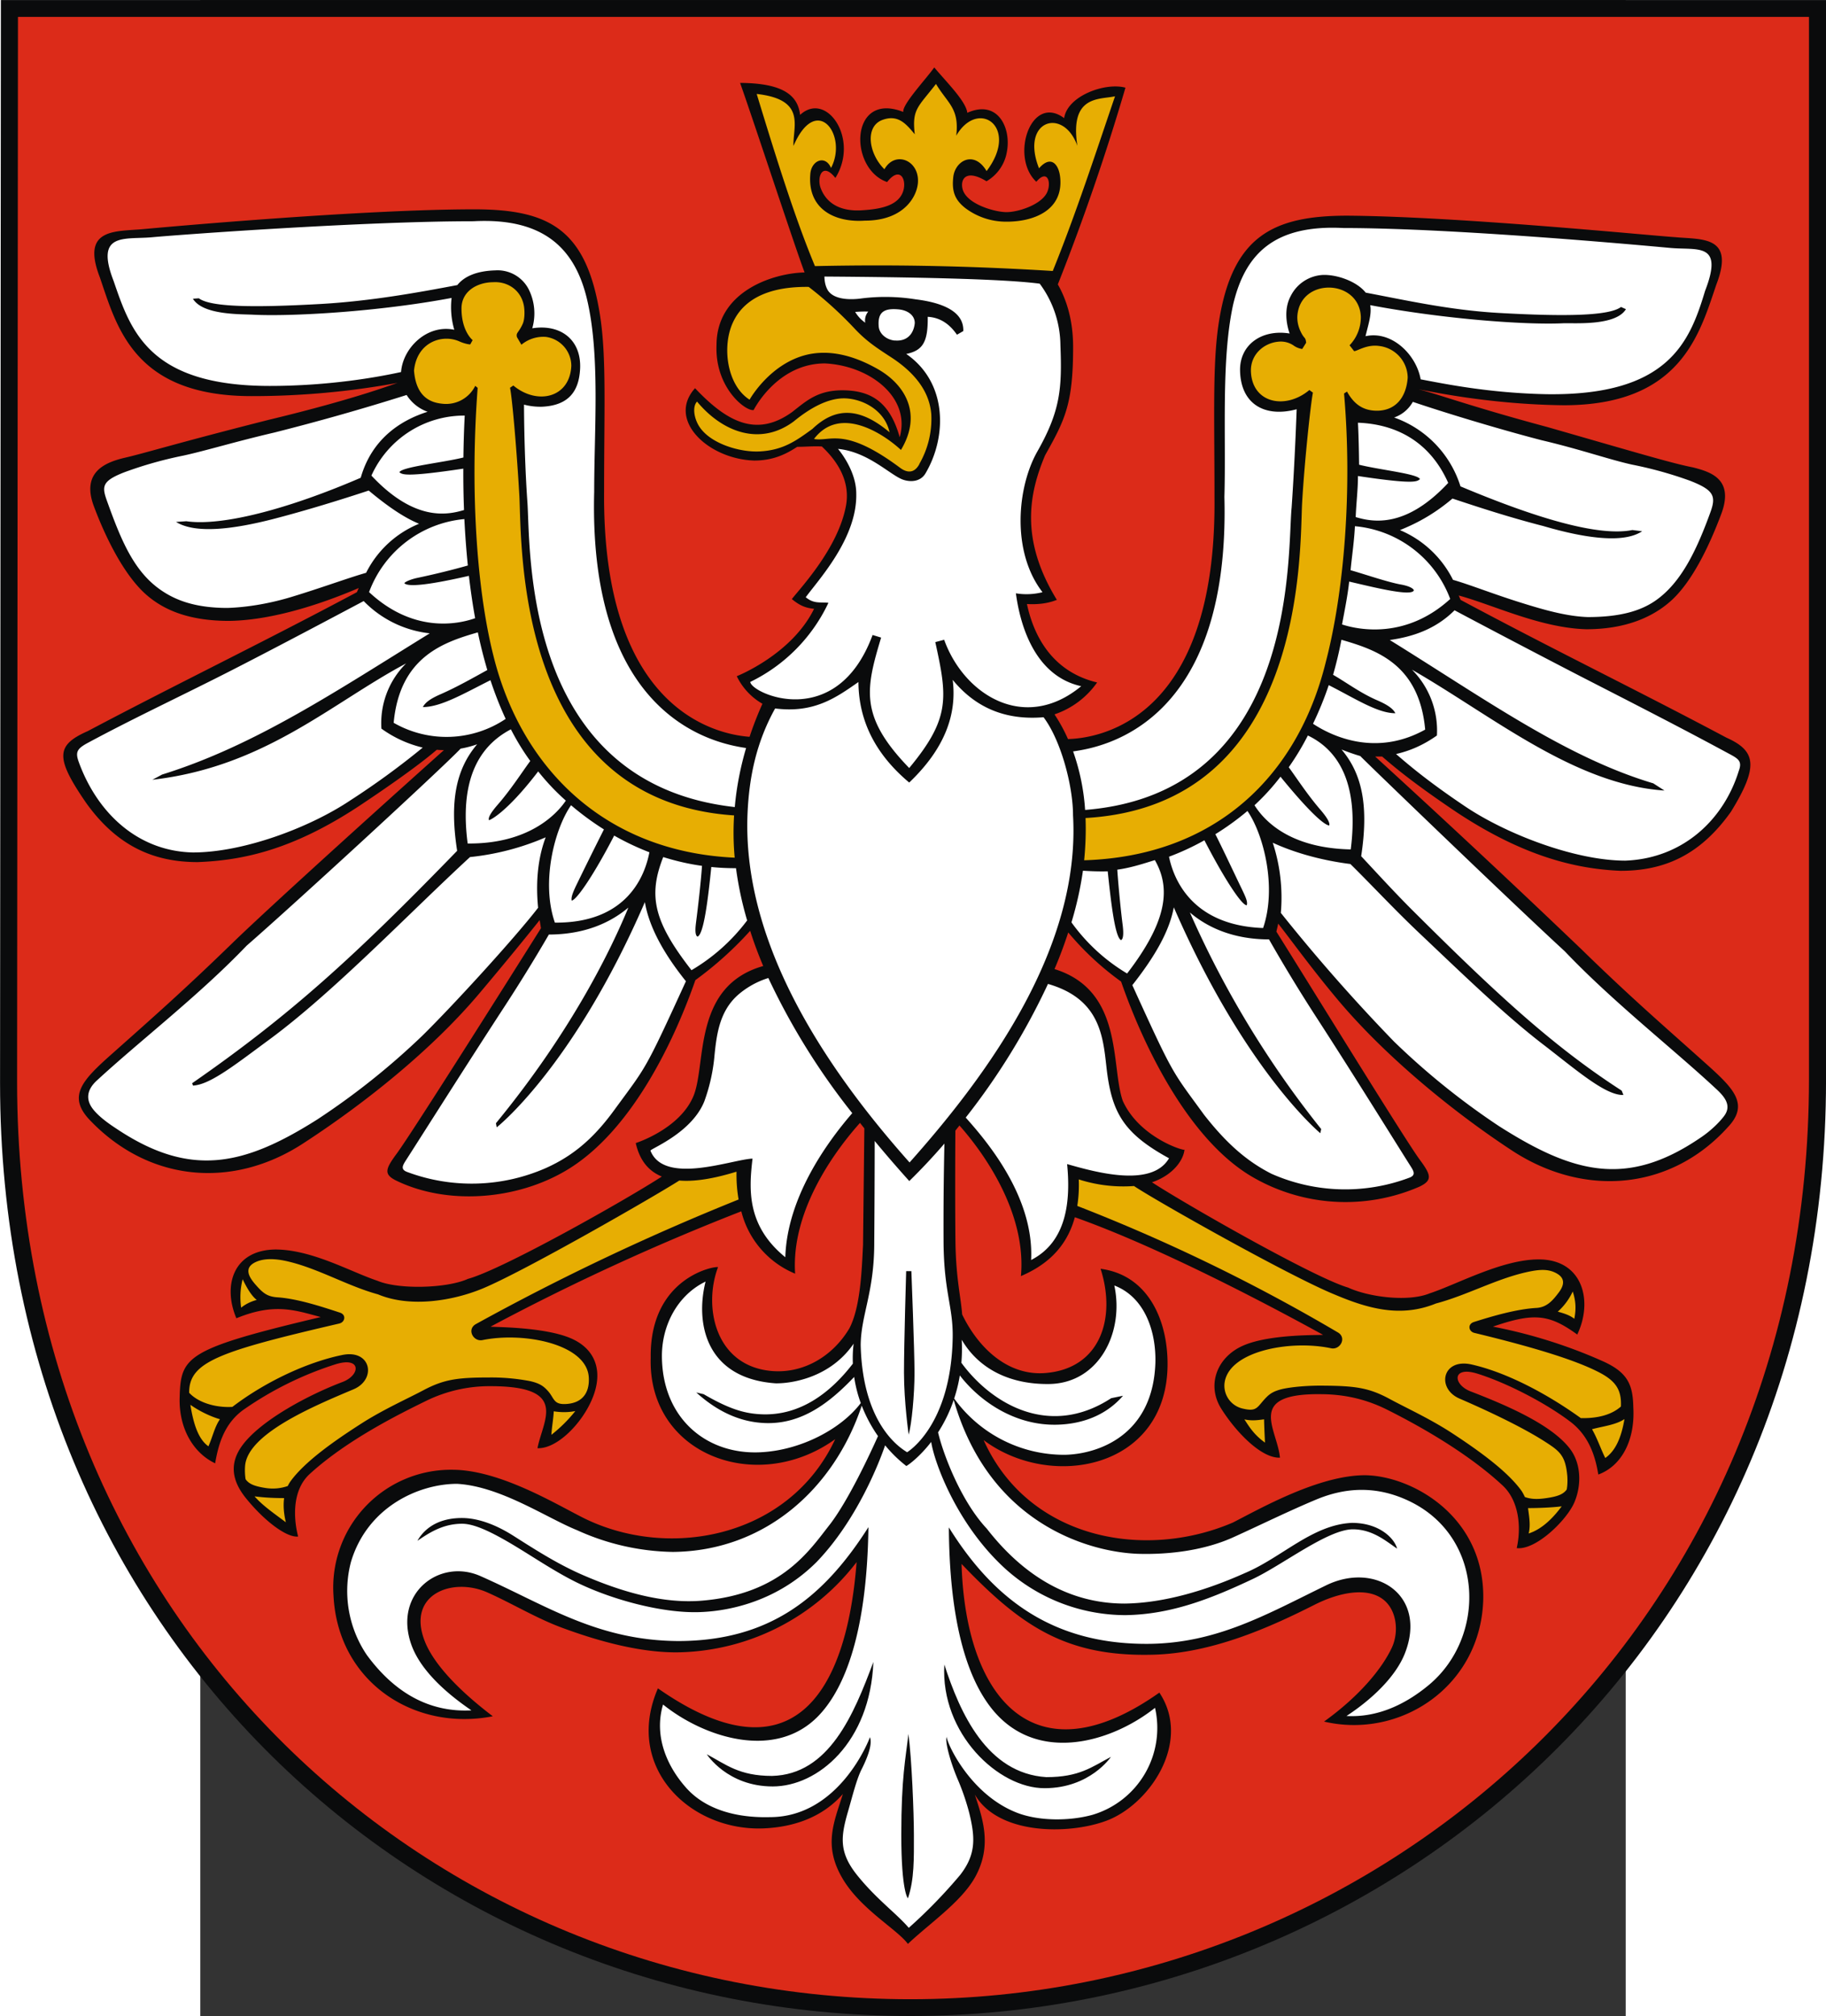 <svg xmlns="http://www.w3.org/2000/svg" width="744" height="821.4" viewBox="0 0 210 297" id="svg2" version="1" shape-rendering="geometricPrecision" text-rendering="geometricPrecision" image-rendering="optimizeQuality" fill-rule="evenodd" clip-rule="evenodd"><rect x="0" y="0" width="210" height="297" fill="#333333" stroke="none"/><defs id="defs4"><style id="style6">.fil0{fill:#0a0b0c}.fil2{fill:#fff}.fil1{fill:#dc2b19}.fil3{fill:#e7ae03}</style></defs><g id="Warstwa_x0020_1" transform="translate(-29.5 -41.73) scale(1.281)"><g id="_68800864"><path id="_68821536" class="fil0" d="M210 32.58v124.24c0 63.75-49.75 107.6-105.3 107.6C48.57 264.42 0 220.57 0 157.14L.1 32.58H210z" fill="#0a0b0c"/><path id="_68821464" class="fil1" d="M208.04 34.5v122.18c0 62.7-48.82 105.81-103.33 105.81C49.62 262.5 1.96 219.38 1.96 157l.1-122.48h205.98z" fill="#e2042c"/><path id="_68801080" class="fil0" d="M121.65 65.29a261.74 261.74 0 0 0 7.78-22.63c-2.32-.64-6.68.94-7.05 3.5-3.85-2.85-6.24 4.5-3.2 7.32 1.25-1.48 1.75.01 1.26 1.17-.62 1.46-3.42 2.37-4.8 2.32-1.34-.04-4.45-.93-4.93-2.61-.3-1.06.26-2.44 2.74-.94a4.82 4.82 0 0 0 2.34-3.37c.53-2.7-1-6.09-4.55-4.5-.14-1.32-2.39-3.53-3.8-5.22-.93 1.32-3.7 4.26-3.56 5.12-6.17-2.43-6.31 6.53-1.86 8.06 1.42-1.82 2.24-.4 1.88.94-.49 1.77-2.6 2.18-4.79 2.31-2.17.14-3.97-.58-4.72-2.52-.48-1.23.15-3.13 1.68-1.2 2.8-4.48-1.03-10.05-4.06-7.25-.25-2.22-1.9-3.65-6.9-3.68 1.4 3.91 6.34 18.97 7.42 21.8-3.57.07-10.13 2.14-10.13 8.36-.2 4.91 3.37 7.64 4.27 7.46 0 0 2.68-5.36 8.2-5.36 5.14.25 9.89 3.89 8.6 8.48l-.01-.01c-1.2-4.31-3.59-5.36-6.57-5.38-2.86 0-4.16 1.22-5.78 2.49-4.08 2.95-7.47 1.2-11.18-2.73-3.27 3.63 1.48 8.15 6.8 8.32 2.11 0 3.58-.68 4.95-1.58.82.01 1.73-.09 2.83-.04 1.9 1.78 3.3 4.11 2.77 6.86-.9 4.76-5.03 9.2-6.22 10.69.95.78 1.6 1.02 2.56 1.12-2.58 5.27-8.89 7.75-8.89 7.75a7.3 7.3 0 0 0 2.95 3.17 40.3 40.3 0 0 0-1.48 3.8c-3.68-.27-16.96-2.93-16.73-28.24 0-9.53.28-15.45-.47-20.24-1.56-9.92-5.86-12.18-14.48-12.18-12.77 0-34.96 1.99-38.1 2.28-3.15.29-7.14-.15-4.95 5.52 1.95 5.67 3.87 13.68 17.45 13.68a92.6 92.6 0 0 0 16.85-1.53c-.19 0-4.35 1.73-14.92 4.27-10.77 2.73-14.32 3.86-16.64 4.38-2 .5-4.94 1.56-3.4 5.6 1.26 3.37 3.4 7.84 6.02 10.13 2.09 1.82 5.01 3 9.53 3 5.54-.08 11.71-2.41 14.89-3.78l-.21.48c-11.02 5.88-20.6 10.5-30.96 15.98-3.67 1.62-3.74 3.06-.2 8.22 3.62 5.08 7.9 6.84 12.85 6.84 5.17-.2 10.9-1.38 18.64-6.5 5.37-3.57 7.83-5.53 8.86-6.42.28.03.55.04.82.04-4.03 3.6-19.56 17.55-24.44 22.3-5.62 5.46-9.32 8.7-13.7 12.6-3.44 3.05-5.2 4.88-2.6 7.63 6.8 7.15 16.47 8 24.6 2.67 7-4.55 14.7-10.69 20.18-17.18 3.07-3.64 5.56-6.7 6.97-8.47l.15.93c-3.58 5.7-14.84 23.56-16.6 25.94-1.3 1.77-1.53 2.38.02 3.12 5.86 2.82 13.86 2.21 19.63-1.29 7.1-4.3 12.03-14.12 14.71-21.8a40.7 40.7 0 0 0 6.3-5.67c.43 1.37.94 2.72 1.5 4.05-8.12 2.3-6.52 11.2-8 14.9-1.56 3.85-6.66 5.46-6.66 5.46.42 1.86 1.37 3.19 3 3.85-4.16 2.7-18.32 10.69-22.3 11.77-2.4 1.09-7.96 1.25-10.4.22-3.14-1.05-7.49-3.57-11.71-3.6-4.87.04-6.12 4.14-4.52 7.91 4.38-1.8 6.74-.93 9.7-.14-15.44 3.66-16.09 4.53-16.22 9.16-.14 3.69 1.63 6.51 4.08 7.66.4-2.39 1.14-4.6 3.2-6.12a39.2 39.2 0 0 1 10.68-5.28c2.95-.9 2.85 1.26.76 2.05-3.79 1.43-9.21 4.29-11.42 7.16-1.69 2.19-1.24 4.22.24 6.1 2.06 2.59 4.71 4.66 6.08 4.51-.6-2.36-.6-5.42 1.33-7.19 4.26-3.89 10.16-6.83 13.43-8.43a16.56 16.56 0 0 1 7.4-1.67c9.07 0 5.97 3.93 5.37 7.13 2.17.1 5-2.7 6.23-5.53 1.43-3.26.48-5.96-2.57-7.18-3.2-1.28-8.98-1.2-9.05-1.27a268.04 268.04 0 0 1 28.83-13.26 10.51 10.51 0 0 0 6.19 7.17c-.5-7.51 4.95-14.54 7.46-17.34l.5.63-.15 13.38c-.14 2.77-.27 7.1-1.56 9.6-1.9 3.22-5.38 5.36-9.26 4.89-6.25-.76-7.54-7.44-5.86-11.9-.1-.2-7.86 1.01-7.74 10.4-.34 11.17 12.22 15.85 21.22 9.37-5.34 11.46-19.42 14.01-29.27 8.9-3.26-1.67-9.5-5.38-14.78-5.38a13.54 13.54 0 0 0-13.65 14.48c.5 9.94 9.3 15.64 18.32 13.87-4.8-3.65-7.02-6.57-7.82-8.62-2.13-5.4 3.16-7.42 7.2-5.62 2.87 1.28 5.58 2.94 8.53 4.04 4.18 1.55 9.22 2.97 13.7 2.84a26.42 26.42 0 0 0 20.23-10.37c-1.19 15.5-7.67 25.13-22.85 14.52-3.95 9.13 3.76 16.5 12.25 16.1 3.28-.16 6.6-1.2 9.02-3.95-.97 3.14-2.28 5.83-.1 9.61 2.05 3.59 6.33 5.93 7.58 7.63 2.43-2.32 6.15-4.82 7.74-7.7 2-3.62.82-6.79-.04-9.47 2.68 4.62 10.69 4.63 15.06 3.03 5.01-1.82 9.94-9.09 6.16-14.76-14.46 10.21-22.29.58-22.75-14.8 6.86 7.18 12.04 10.7 22.02 10.44 6.89-.17 13.62-3.24 18.57-5.74 2.79-1.41 5.93-2.04 7.81-.68 1.67 1.2 1.92 3.79 1.1 5.58-1.07 2.32-3.62 5.52-7.81 8.53 8.84 2.07 18.07-4.12 18.31-14.09.17-9.5-8.19-14.18-13.6-14.24-5.29 0-11.93 3.77-15.19 5.44-10.25 4.4-23.57 1.87-28.67-9.48 7.7 5.78 20.9 3.34 21.15-8.43.1-5.23-2.17-10.55-7.7-11.27 1.81 5.64 0 11.44-6.28 11.98-4.34.39-7.77-2.85-9.64-6.73-.15-2-.7-4.08-.77-8.24-.05-4.22-.03-10.07-.01-12.9l.47-.59c2.73 3.07 7.73 9.98 7.07 17.32 2.14-.93 5.09-2.67 6.2-6.77 7.68 2.72 18.12 7.8 28.54 13.52-.07.07-5.88-.14-9.06 1.19-3.14 1.3-4.36 4.58-2.64 7.31 1.64 2.61 4.58 5.72 6.75 5.63-.31-3.34-4.04-7.45 4.86-7.3 2.79.03 5.2.66 7.4 1.75 3.25 1.62 9.13 4.82 13.35 8.75 1.87 1.74 2.17 4.77 1.62 7.2 2.2.26 5.74-3.2 6.62-5.24.82-1.9.84-4.4-.48-6.16-2.18-2.89-7.66-5.16-11.44-6.62-2.07-.8-2.16-2.96.78-2.04 3.18.99 7.64 3.23 10.64 5.49 2.04 1.53 2.88 3.72 3.26 6.11 2.68-.98 4.24-3.95 4.03-7.7-.05-2.6-.6-4.04-3.55-5.35-2.62-1.17-7-2.88-12.6-3.96 4.67-1.6 6.43-1.47 9.7.91 1.85-3.86.64-8.65-4.44-8.64-4.23 0-9.4 2.88-12.55 3.91-2.44 1-6.97.43-9.36-.67-3.9-1.14-18.55-9.5-22.56-12.11 2.55-.87 3.65-2.67 3.74-3.77.23.28-5.15-1.27-7.1-5.6-1.4-4.02.13-12.67-7.85-15.15.6-1.4 1.12-2.8 1.58-4.21a33.06 33.06 0 0 0 6.08 5.65c2.66 7.67 7.77 18 14.82 22.3a21.3 21.3 0 0 0 19.5 1.28c1.54-.74 1.31-1.36.01-3.12-1.74-2.37-12.9-20.52-16.47-26.2.06-.32.16-.62.2-.93 1.4 1.76 3.81 5.13 6.86 8.76 5.44 6.48 13.24 12.9 20.19 17.44 8.35 5.37 18.2 4.39 24.68-2.8 2.6-2.75.46-4.62-2.95-7.67-4.35-3.9-8.22-7.23-13.8-12.68a1411.5 1411.5 0 0 0-23.82-22.26h.8c1.03.88 3.2 2.8 8.53 6.38 7.7 5.1 13.76 6.55 18.9 6.76 4.92 0 9.09-1.72 12.69-6.8 3.22-5.24 2.87-6.99-.52-8.51-10.28-5.47-19.64-9.99-30.58-15.85l-.21-.5c3.93 1.06 9.37 3.73 14.67 3.88 4.48 0 7.58-1.37 9.65-3.19 2.6-2.28 4.61-6.7 5.87-10.06 1.52-4.04-1.26-4.85-3.24-5.36-2.28-.44-5.96-1.54-16.78-4.65-9.1-2.44-13.49-4.09-14.73-4.3.14-.07 7.4 1.7 16.63 1.8 13.48 0 15.62-8.2 17.55-13.86 2.18-5.65-1.62-5.18-4.74-5.47-3.03-.2-24.91-2.38-37.69-2.47-8.55 0-13.23 2.35-14.78 12.26-.74 4.77-.5 10.71-.5 20.22.23 25.78-13.52 27.62-16.85 27.71-.43-.98-.95-1.93-1.55-2.84a9.8 9.8 0 0 0 4.9-3.67c-5.39-1.29-7.36-5.68-8.07-9.02 1.38.08 2.5-.1 3.44-.48-4.25-6.93-3.21-12.21-1.35-16.63 2.3-4.1 3.22-5.91 3.22-12.45 0-3.36-.9-5.7-1.76-7.2z" fill="#0a0b0c"/><path id="_68801008" class="fil2" d="M108.61 164.09a407.1 407.1 0 0 0-.1 11.43c.06 5.78 1.11 7.33 1.05 10.89-.18 10.21-5.25 13.18-5.25 13.18.02-.09-5.09-2.38-5.33-12.32.03-3.5 1.58-6.07 1.56-11.89.03-3.68.05-8.65.05-11.59 1.32 1.6 2.65 3.13 3.98 4.61a70.28 70.28 0 0 0 4.04-4.31zm-33.8.8c.1-.25 4.73-2.05 6.18-5.64a20.7 20.7 0 0 0 1.18-5.33c.25-2.47.6-5.06 2.69-6.92a9.7 9.7 0 0 1 3.5-1.95 78.64 78.64 0 0 0 9.65 15.54c-3 3.47-7.49 9.75-7.7 16.57-4.47-3.64-4.18-7.84-3.77-11.34-2.28.07-10.15 3.1-11.74-.92zm52.43-9.63c-.4-3.6-.8-7.83-6.72-9.53a78.4 78.4 0 0 1-9.46 15.37c2.44 2.73 7.88 9.13 7.52 16.38 4.14-2.12 4.55-6.85 4.14-11.03 3.06.86 9.7 2.8 11.72-.67-5.24-2.87-6.62-5.25-7.2-10.52zM85.8 118.6c-3.33-.5-18.15-3.18-17.47-29.47 0-7.2.7-15.72-.83-22.16-1.4-5.88-5.04-9.37-13.04-8.95-12.77 0-33.84 1.55-36.98 1.84-3.14.29-6.61-.63-4.42 5.03 1.95 5.66 4 12.07 17.96 12.07 6.86 0 12.52-1.03 15.1-1.6.2-2.77 2.99-5.52 6.12-4.86a9.3 9.3 0 0 1-.31-3.66c-8.4 1.58-18.33 2.15-22.79 1.93-1.5-.08-5.82.05-6.96-1.84l.68-.05c1.35 1 6.1 1.1 14.09.65 5.67-.33 11-1.29 15.64-2.17.77-.97 2.18-1.63 4.38-1.69a4.02 4.02 0 0 1 3.84 2.2 6.2 6.2 0 0 1 .4 4.46c3.31-.52 5.67 1.37 5.5 4.67-.13 2.48-1.23 4.2-4.37 4.35a7.4 7.4 0 0 1-2.08-.24s0 5.6.38 11.08c.41 5.06-.85 32.45 23.86 35.2.2-2.3.65-4.57 1.3-6.79zm37.6.39c3.3-.46 18.08-3 17.41-29.26.2-7.28-.38-15.75 1-22.11 1.38-5.87 4.75-9.23 12.7-8.82 12.68 0 34.46 2 37.58 2.29 3.13.29 6.19-.7 4 4.94-1.76 5.86-4.21 12.08-18.24 11.88-6.62-.13-11.81-1.21-14.47-1.71-.49-2.81-3.3-5.63-6.34-4.96.31-1.32.73-2.51.54-3.57 8.34 1.58 17.84 2.3 22.26 2.08 1.45-.03 6 .29 7.15-1.62l-.57-.25c-1.34 1.01-6.21 1.13-14.14.68-5.63-.33-10.6-1.46-15.22-2.33-1.04-1.32-3.39-2.12-5-2.03a4.39 4.39 0 0 0-3.62 2.41c-.84 1.55-.46 3.38-.13 4.32-3.19-.52-5.74 1.28-5.7 4.23.06 3.89 2.84 5.47 6.51 4.48 0 0-.2 5.85-.58 11.31-.52 5.27.84 32.8-23.75 34.77a25.1 25.1 0 0 0-1.38-6.73zm-18.8 47.27c-10.27-11.53-19.28-25.7-18.63-40.22.19-4.06.98-8.05 3.17-11.99 4.49.57 7.01-1.25 9.58-3.04.03 4.68 2.15 8.47 5.84 11.56 4.12-3.93 5.5-7.87 5-11.81 2.53 3.09 5.92 4.68 10.45 4.3 2 2.65 3.39 7.9 3.39 11.28.86 15.05-9.48 29.47-18.8 39.92zm-6.25-97.8c.3.47.6.83 1.15 1.23-.1-.65.19-1.09.35-1.28-.5-.02-1 0-1.5.04zm4.54 3.28c-.98-.1-1.78-.79-1.84-1.64-.12-1.6.58-2.09 2.23-1.95 1.06.08 1.92.65 1.92 1.58-.11 1.16-.82 2.14-2.31 2zM86.28 111a19.2 19.2 0 0 0 8.99-9.1c-.96-.1-1.66.14-2.61-.64 1.51-2.06 5.93-6.82 5.81-11.92 0-2.74-2.1-5.14-2.1-5.14 3.54.34 6.08 3.1 7.54 3.56.83.27 1.95.22 2.52-.74 2.48-4.19 2.57-10.43-2.21-13.74 1.97-.4 2.5-1.46 2.47-4.27 1.44.08 2.52.84 3.36 2.06l.73-.42c.09-2.33-2.57-3.29-5.48-3.65a22.1 22.1 0 0 0-6.11-.12c-1.61.24-3.36.1-4-.94-.27-.47-.37-1-.38-1.56 10.03.07 20.55.26 24.76.82a12.03 12.03 0 0 1 2.38 7.07c.19 4.91.02 7.53-2.66 12.24-2.31 4.08-3.01 11.5.6 16.17a7.5 7.5 0 0 1-3.06.13c.45 3.38 2.03 9.47 7.51 10.68-6.54 5.4-13.5.95-15.76-5.34l-1.02.27c1.4 6.37 1.74 8.77-3 14.48-5.76-5.95-5-9.1-3.23-15l-.98-.3c-4.12 11.16-13.93 6.76-14.07 5.4zm69.9-29.81c2.72.1 7.74 1 10.37 6.92-4.9 5.26-8.7 4.51-10.64 3.93.06-1.6.26-3.15.26-4.72 6.64 1 6.78.62 7.13.36-.22-.62-4.6-1.06-7-1.66-.02-1.64-.05-3.27-.13-4.83zm-1.84 23.2c2.06.67 7.43 1.64 12.44-2.93a12.95 12.95 0 0 0-10.96-8.37c-.09 1.79-.33 3.3-.5 5.06 1.65.47 4.04 1.3 5.64 1.62 1.03.17 1.56.45 1.64.69-.23.76-4.63-.35-7.44-1-.18 1.65-.53 3.35-.82 4.92zM151 115.81c2.3 1.52 7.32 3.78 12.9.67-.69-7.56-5.68-9.18-9.63-10.33a47.09 47.09 0 0 1-.96 4.03c1.58.91 3.07 2.05 5 2.9 1.1.47 1.88.94 2.16 1.52-2.07 0-4.68-1.73-7.66-3.23a38.78 38.78 0 0 1-1.81 4.44zm-6.73 9.37c1 1.58 3.81 4.93 11.07 5.08.88-6.93-.97-11.2-4.93-13.1a30.19 30.19 0 0 1-2.2 3.65c.9 1.23 2.14 3.15 3.65 4.9.74.86 1.13 1.52 1 1.8-.32-.03-1.5-.59-5.6-5.61a25.74 25.74 0 0 1-2.99 3.28zm-9.83 5.92c.51 2.5 2.58 7.9 10.82 8.2 1.6-4.67.07-10.75-1.8-13.46a30.91 30.91 0 0 1-3.69 2.67c.86 1.7 2.1 4.35 3.04 6.3.44.92.7 1.47.57 1.87-.54.05-2.54-2.95-4.87-7.47a28.9 28.9 0 0 1-4.07 1.89zm-11.22 7.55a21.3 21.3 0 0 0 6.4 5.88c4.37-5.69 5.18-9.6 3.19-13.04-1.44.45-2.8.89-4.32 1.1.13 1.9.4 4.68.63 6.45.03.28.18 1.5-.2 1.65-.69-.32-1.15-4.29-1.53-7.91-1.08.03-2.05-.02-2.85-.07a39.82 39.82 0 0 1-1.32 5.94zm39.26-59.86c3.53 1.2 9.86 3.13 14.8 4.41 4.47 1.05 7.83 2.24 10.42 2.81a45.3 45.3 0 0 1 6.65 1.85c2.72 1.06 3.03 1.74 2.37 3.58-1.52 4.2-3.23 7.87-6.02 9.98-1.83 1.4-4.34 2.12-8.1 2.12-2.45-.08-5.1-.85-7.54-1.61-3.26-1.01-6.05-2.13-7.96-2.67a12.05 12.05 0 0 0-6.1-5.72c1.5-.61 3.65-1.6 6.04-3.63 3 1 6.58 2.17 10.44 3.16 4.7 1.38 9.21 2.05 11.37.6l-1.12-.14c-3.89.78-11.03-1.35-19.77-5.02a12.28 12.28 0 0 0-7.63-7.92 3.95 3.95 0 0 0 2.15-1.8zm4.8 23.97c2.73 1.46 9.54 5.04 14.5 7.6 5.51 2.83 11.34 5.8 16.77 8.74 1.3.7 1.86.92 1.42 2.12-1.73 5.62-6.43 10.08-13.05 10.33-5.77 0-13.67-3.05-18.37-6.2-4.5-3.02-6.71-4.95-8-6.06 1.5-.34 3.06-.97 4.7-2.13a9.92 9.92 0 0 0-2.87-7.57c9.17 5.26 18.65 13.21 29.04 13.9l-1.29-.83c-10.06-3-19.46-9.77-30.3-16.48 2.48-.36 5.17-1.15 7.45-3.42zm-10.85 16.76c2.11 2.1 17.95 17.34 23.53 22.46 5.45 5.74 12.44 11.2 17.38 15.8.97.89 1.84 1.91.96 3.11-.48.66-1.53 1.74-2.85 2.6-8.45 5.72-14.63 3.96-23.08-1.42a84.2 84.2 0 0 1-12.05-9.71 205.55 205.55 0 0 1-13.02-14.8 20.3 20.3 0 0 0-.93-8.07c2.02.94 5.11 1.97 8.93 2.45 2.48 2.45 5.08 5.25 7.9 7.92 5 4.73 9.98 9.58 14.54 13.04 3.84 2.98 6.98 5.67 8.96 5.6l-.2-.5c-7.85-5.06-14.43-11.15-23.85-20.53-1.97-1.95-3.96-4.12-6.11-6.43.87-5.7.15-9.43-2.26-12.27.72.29 1.43.54 2.15.75zm-10.49 21.09a184.9 184.9 0 0 0 5.3 8.73c4.44 6.84 9.6 15.18 10.95 17.3.36.57.7 1.07-.1 1.37a20.95 20.95 0 0 1-15.85-.44c-3.12-1.57-5.45-3.84-7.76-6.78-3.73-5.13-3.44-4.33-8.26-14.92 2.65-3.36 4.27-6.24 4.77-8.95 8.32 19.13 17.07 26.14 16.85 25.98l.1-.48a112.28 112.28 0 0 1-15.1-24.91c2.02 1.73 4.99 3.09 9.1 3.1zm-92.5-60.24a11.7 11.7 0 0 0-10.73 6.9c4.94 5.27 8.69 4.55 10.65 3.96a109 109 0 0 1-.08-4.76c-6.68 1-7 .68-7.35.42.23-.62 4.93-1.1 7.36-1.7.02-1.65.07-3.26.15-4.82zm1.2 23.3c-2.08.74-7.16 1.7-12.2-3a12.95 12.95 0 0 1 10.96-8.4c.09 1.79.22 3.58.4 5.34a89.8 89.8 0 0 1-5.74 1.41c-.93.19-1.54.51-1.56.63.6.62 4.74-.24 7.42-.85.2 1.66.43 3.29.72 4.87zm3.51 11.58a12.2 12.2 0 0 1-12.88.45c.7-7.57 5.71-9.26 9.68-10.4a54.1 54.1 0 0 0 1.09 4.33c-1.66.91-3.4 1.91-5.32 2.76-1.11.48-1.8.92-2.09 1.5 2.09 0 4.77-1.59 7.77-3.09.52 1.57 1.1 3.05 1.75 4.45zm6.92 9.4c-1.11 1.65-4.37 5-11.29 4.93-.9-6.87.98-11.04 4.97-13.13.67 1.3 1.4 2.5 2.23 3.64-.91 1.23-2.2 3.25-3.72 5-.75.86-1.16 1.5-1.03 1.8-.1.1 1.82-.58 5.66-5.6a26.57 26.57 0 0 0 3.18 3.36zm9.61 5.94c-.5 2.64-2.53 8.16-10.87 8.09-1.62-4.68-.03-10.78 1.86-13.5a32.76 32.76 0 0 0 3.78 2.78 475 475 0 0 0-3.05 6.16c-.45.92-.77 1.64-.65 2.03.64-.14 2.7-3.26 4.88-7.48a30 30 0 0 0 4.05 1.92zm11.24 7.84a21.84 21.84 0 0 1-6.4 5.72c-4.36-5.6-5-8.56-3.25-13.01 1.44.45 2.93.8 4.46 1.01-.13 1.9-.46 4.76-.69 6.54-.03.27-.2 1.45.18 1.6.72-.28 1.21-4.36 1.58-8.01.94.1 1.88.14 2.84.14.27 2.03.7 4.04 1.28 6zM46.76 78a269.56 269.56 0 0 1-15.22 4.32c-4.5 1.05-7.84 2.08-10.45 2.65a45.7 45.7 0 0 0-6.8 1.92c-2.74 1.07-2.57 1.71-1.9 3.55 1.52 4.22 2.94 7.61 5.74 9.73 1.85 1.4 4.24 2.32 8.03 2.32 2.47-.08 5.13-.57 7.6-1.34 3.27-1 6.43-2.16 8.34-2.7a11.8 11.8 0 0 1 6.09-5.64c-1.5-.61-3.37-1.79-5.79-3.82-3.02 1-7.2 2.3-11.08 3.3-4.52 1.15-8.84 1.7-11.08.31l1.18-.08c4.18.6 11.86-1.46 20.06-5 1.27-4.45 4.56-6.6 7.69-7.59A4.74 4.74 0 0 1 46.76 78zm-4.94 23.7c-2.75 1.46-9.92 5.27-14.91 7.82-5.55 2.85-11.35 5.54-16.82 8.49-1.3.7-1.45 1.1-1 2.3 2.13 5.77 6.75 10.16 13.09 10.3 5.8 0 13.4-2.84 18.12-6a89.82 89.82 0 0 0 8.31-6.06 13.4 13.4 0 0 1-4.75-2.18 9.67 9.67 0 0 1 2.84-7.5c-8.64 4.6-16.25 11.89-29.18 13.38l1.12-.6c10.7-3.33 20.04-9.61 30.78-16.24a12.48 12.48 0 0 1-7.6-3.71zm11.15 16.97c-2.16 2.28-19.03 17.8-24.61 22.66-5.5 5.75-12.26 10.92-17.24 15.52-.98.9-1.37 2-.49 3.2.49.66 1.35 1.41 2.67 2.27 8.52 5.73 14.68 4.38 23.18-1a83.8 83.8 0 0 0 12.1-9.65c3.49-3.43 10.6-11.2 13.3-14.7-.34-3.48.13-6.13.87-8.1a29.44 29.44 0 0 1-8.7 2.27c-6.92 6.37-15.66 15.52-23.07 20.98-3.88 2.85-6.8 5.2-8.79 5.3l-.1-.27c11.3-7.84 18.7-14.59 30.48-26.73-.89-5.72-.12-9.4 2.3-12.25-.59.21-1.22.38-1.9.5zm10.15 21.38a190.01 190.01 0 0 1-5.33 8.63c-4.46 6.85-9.72 15.18-11.09 17.3-.36.57-.7 1.07.11 1.37a21.2 21.2 0 0 0 15.95-.44c3.38-1.51 5.68-3.67 7.86-6.65 3.75-5.14 3.41-4.24 8.26-14.84-2.7-3.36-4.26-6.38-4.72-9.1-8.3 19.17-17.24 26.07-17.04 25.9l-.09-.47c8.87-10.8 13.34-20.22 15.23-24.8-2.05 1.73-5 3.09-9.14 3.1zm47.48 46.6c2 3.42 5.64 5.15 10.05 5.09 5.74-.08 8.66-5.94 7.5-11.33 3.57 1.37 4.83 5.4 4.72 8.94-.3 8.37-6.67 10.44-10.36 10.53a15.6 15.6 0 0 1-12.78-6.47c.27-.82.5-1.7.65-2.66 2.28 2.96 6.3 5.76 11.1 5.67 2.79-.05 5.63-.97 7.67-3.33l-1.36.28c-7.1 4.63-13.76.66-17.23-4.07.07-.84.09-1.72.04-2.66zm-.92 6.92c4.11 14.34 15.69 17.52 21.25 17.7 3.65.1 7.65-.42 10.96-1.93 3.19-1.45 6.4-3.03 9.52-4.33 3.21-1.33 6.9-1.7 10.93.33 8.38 4.24 8.58 15.54 1.96 21.03-2.7 2.24-5.9 3.74-9.45 3.55 3.2-2.1 5.71-4.68 6.7-7.16 2.66-6.71-3.35-10.69-9.1-7.84-6.77 3.3-12.46 6.6-20.25 6.7-10.9.12-17.85-4.97-23.08-13.39.07 10.62 2 16.89 4.63 20.45 5.08 6.9 13.91 4.4 19.08.3a10.42 10.42 0 0 1-7.18 12.3c-2.62.73-6.19.75-8.73-.25-5.74-2.25-8.35-8.79-8.01-8.73-.3.23.22 2.48 1.18 4.79a27.22 27.22 0 0 1 1.37 3.96c.7 2.86.8 4.79-1.05 7.16a58.5 58.5 0 0 1-5.9 6.07c-1.42-1.66-3.73-3.3-5.95-6.07-2.13-2.67-1.87-4.46-1-7.44.46-1.59.95-3.59 1.53-4.73 1.02-2.03 1.17-3.13.95-3.69-.05.24-3.52 9.21-11.51 9.2-3.8.1-7.37-.85-9.61-3.36-2.13-2.38-3.77-5.86-2.67-9.59 4.73 3.8 13 6.52 17.98 1.19 2.9-3.1 5.47-9.4 5.64-21.59-5.25 8.26-11.49 13.06-21.83 13.1-9.41-.05-15.31-4.17-22.81-7.48-4.68-2.06-10 1.97-7.94 7.86.72 2.06 2.64 4.67 6.92 7.59-4.71.25-8.75-1.9-12.03-6.37a13.14 13.14 0 0 1-1.82-10.71c1.9-6.34 7.82-8.97 12.2-8.97 5 .28 10.3 3.92 13.8 5.33a27.54 27.54 0 0 0 11.03 2.5c10.57-.1 18.53-7.27 21.71-16.82a16.58 16.58 0 0 0 1.87 3.5c-.87 1.95-3.4 7.4-5.54 10.17-2.33 2.95-5.51 7.96-14.64 8.75-4.58.4-9.37-1.04-13.76-2.94-2.94-1.27-5.7-3.06-8.03-4.54-1.93-1.22-3.98-2.02-5.88-2.02-3.04 0-4.48 1.49-5.12 2.62 1.25-.84 2.86-1.96 5.14-1.96 1.34 0 3.17.84 5.6 2.27 2.42 1.43 4.89 3.14 7.44 4.41 4.03 2.01 9.98 3.64 14.3 3.48 2.44-.08 8.42-.77 13.41-5.74 4.64-4.8 7.22-11.45 7.9-13.44.72.88 1.54 1.68 2.44 2.38.3-.16 1.54-1.07 2.86-2.77.33 2.2 2.66 8.74 7.66 13.76a20.67 20.67 0 0 0 14.67 6.16c5.3-.07 9.96-1.94 14.66-4.16 3.4-1.6 8.62-5.7 11.5-5.71 2.28 0 3.84 1.38 5.09 2.22-.28-1.13-1.99-2.96-5.19-2.96-4.55.2-8.05 3.98-12.33 5.78-4.29 1.92-9.18 3.44-13.8 3.5-6.63 0-11.84-3.44-15.87-8.62-2.99-3.18-5.04-8.65-5.6-11.07a16.74 16.74 0 0 0 1.8-3.73zm-10.69.36c-2.23 2.96-6.89 5.45-11.57 5.66-6.17.29-11.26-3.9-11.3-11.03-.02-3.55 1.78-7.03 5.02-8.6-1.2 4.79.02 11.12 8.03 11.7 1.62.04 6.23-.52 9-4.56-.1.77-.12 1.54-.09 2.3-2.28 2.96-5.83 6.12-10.73 5.81-1.85-.11-3.57-.64-6.43-2.3l-.85-.2c2.7 2.45 5.37 3.42 7.88 3.52 4.26.17 7.48-2.36 10.28-5.3a15 15 0 0 0 .76 3z" fill="#fff"/><path id="_68800936" class="fil0" d="M104.5 197.58s-.54-3.77-.54-7.14c0-3.37.25-11.68.25-11.68h.6s.36 9.19.36 11.68-.32 5.93-.68 7.14zm-23.22 36.74s2.36 3.7 7.58 3.7c5.22 0 11.22-5.1 11.58-14.32-2.25 6.05-5.1 12.95-11.66 13.11-3.79 0-5.29-1.32-7.5-2.49zm23.13 16.57s-.76-.73-.76-7.32c0-6.58.5-8.76.82-11.58.38 2.82.63 9.05.63 11.66 0 2.6.06 5.07-.69 7.24zm23.35-16.27s-2.4 3.6-7.62 3.6c-5.33.03-12-6.3-11.54-14.22 1.8 5.57 4.9 12.52 11.73 12.95 3.8 0 5.21-1.16 7.43-2.33z" fill="#0a0b0c"/><path id="_68800792" class="fil3" d="M23.96 198.9c-1.18-.83-1.73-2.64-2.07-4.77.97.69 2.26 1.33 3.4 1.66-.62.89-.84 2.04-1.33 3.12zm160.65 1.35c1.19-.83 1.85-2.36 2.21-4.48-.98.68-2.59.85-3.73 1.17.62 1.08 1.04 2.36 1.52 3.3zm1.8-5.92c.09-1.95-.6-2.98-2.68-4.02-2.46-1.24-6.73-2.65-14.18-4.45-.65-.16-.81-1-.05-1.25 2.11-.67 4.9-1.49 7.2-1.62 1.21-.07 1.89-.88 2.56-1.77.55-.73.83-1.56-.17-2.16-.97-.58-2.02-.53-3.63-.16-3.49.8-6.87 2.67-10.32 3.58-4.03 1.64-7.75.62-11.65-1.03-5.05-2.05-20.35-10.66-23.08-12.48a16.7 16.7 0 0 1-6.35-.76 15.5 15.5 0 0 1-.17 3.05 205.77 205.77 0 0 1 29.94 14.53c1.1.61.3 2.06-.75 1.84-4.78-1.02-12.04.37-12.27 4.19a2.7 2.7 0 0 0 2.13 2.75c1.61.38 1.62-.16 2.57-1.17.47-.5.9-.84 2.03-1.1 1.07-.23 2.9-.4 4.77-.37 3.6.03 5.15.26 7.47 1.51 1.94 1.05 4.6 2.26 7.09 3.87 3.25 2.12 6.46 4.45 8.07 6.66.15.2.32.54.43.77.85.3 1.68.24 2.55.11 1.27-.19 1.88-.45 2.26-.98.08-.44.1-.95.07-1.5-.2-2.38-.86-2.9-2.54-3.98-2.76-1.78-6.96-3.72-9.85-4.97-2.7-1.16-2-4.67 1.36-3.93 4.1.92 8.78 3.43 12.58 6.17 1.68.04 3.42-.27 4.61-1.33zm-43.3 1.48c.6.92 1.13 1.78 2.37 2.67-.05-.92-.09-1.82-.11-2.68-.9.13-1.5.17-2.26.01zm32.62 10.2c.11.87.32 1.97.07 2.92 1.62-.52 2.91-1.92 3.8-3.12-1.24.15-2.84.2-3.87.2zm3.42-22.59c.66.18 1.39.4 1.9.82.27-1.31.1-2.29-.18-3.14a7.15 7.15 0 0 1-1.72 2.32zM54.35 71.69s-1.28-1-1.28-3.64c0-2.02 1.86-3.02 3.67-3.02 1.54-.1 3.2.83 3.52 2.79.09.58.08 1.5-.15 2-.47 1.05-.8 1-.66 1.53l.51.87a3.94 3.94 0 0 1 2.81-.9 3.37 3.37 0 0 1 2.93 3.33c-.17 3.7-3.94 4.54-6.67 2.26l-.38.26c.26 1.21.8 7.55 1.08 12.5.28 5.63-.48 35 24.69 36.68-.1 1.61-.08 3.24.07 4.86-14.93-.68-24.56-10.28-27.76-23.27-2-7.96-2.65-19.55-1.8-30.76l-.28-.23a3.74 3.74 0 0 1-3.75 2.06c-1.16-.11-3.04-.58-3.29-3.82.34-3.32 3.29-4.22 5.22-3.35.44.2 1 .35 1.25.34l.27-.49zm100.85.6a4.64 4.64 0 0 0 1.3-3.27c-.08-2.24-1.93-3.4-3.74-3.37-1.65.02-3.29 1.01-3.54 3.05-.08.65.04 1.33.34 1.97.44.95.57.59.65 1.32l-.45.72a2.25 2.25 0 0 1-1.02-.42 2.6 2.6 0 0 0-1.71-.42c-1.65.14-3.24 1.45-3.17 3.43.15 3.69 4.01 4.41 6.72 2.13l.41.3c-.25 1.22-.97 7.86-1.25 12.8-.27 5.64.4 34.67-24.9 36.12.06 1.62 0 3.25-.16 4.86 15.1-.47 24.57-9.7 27.79-22.8 2.1-8.02 3.07-19.75 2.1-30.88l.34-.22c.78 1.4 1.78 2.16 3.34 2.2 2.19.04 3.47-1.47 3.64-3.8a3.71 3.71 0 0 0-3.32-3.65c-1.4-.19-2.49.6-2.84.6l-.53-.68zm-67.83 12.2c2.69-.14 4.18-1.22 6.06-2.59 2.75-2.62 5.53-2.41 8.87.39-.53-2.45-2.93-3.8-5.06-3.9-1.98-.08-4.1 1.12-5.96 2.65-3.82 2.84-8.14 1.3-11.12-2.28-.57.6-.34 1.99.3 2.93 1.3 1.94 4.67 2.92 6.91 2.8zm18.35 1.45a10.38 10.38 0 0 0 1.38-5.7c-.2-2.69-1.96-4.85-4.64-6.59-1.61-1.05-2.77-1.8-4.1-3.2A44.3 44.3 0 0 0 93 65.57c-2.56-.03-6.97.35-8.7 4.06-1.3 2.76-.72 7.24 1.9 8.91 0 0 2.42-4.35 6.91-5.24 2.76-.53 5.51.38 7.92 1.77 3.18 1.85 5.01 5.22 2.58 9.25-2.1-1.94-7.05-5.15-10-1.26 1.9.34 3.49-1.47 9.91 3.32.81.6 1.63.64 2.21-.43zm15.35-22.2c2.64-6.52 4.86-13.33 7.16-20.09-1.78.4-5.24-.16-4.33 5.7-1.6-4.52-6.6-2.93-4.41 2.58 1.38-1.58 2.28-.44 2.43 1.03.4 3.83-3.09 5.13-6.2 5.11a7.79 7.79 0 0 1-4.69-1.55c-1.27-.99-1.58-2-1.4-3.6.22-1.87 2.39-3.1 3.83-.67 3.83-5.05-.96-8.42-3.49-4.07.37-3.17-.97-3.68-2.33-5.95-2.07 2.68-2.78 2.89-2.44 5.79-1.04-1.26-1.95-2.3-3.73-1.65-2.03.76-1.58 3.89.24 5.67 1.2-2.13 3.9-1.08 3.86 1.35 0 1.6-1.48 4.56-6.1 4.56-3.48.24-6.65-1.33-6.28-5.4.14-1.55 1.73-2.18 2.38-.66 1.97-3.74-1.66-8.7-4.32-2.53-.08-2.26 1.51-5.34-4.23-5.98 2.19 7.18 4.38 14.24 6.7 19.8 9.78-.22 18.8.03 27.35.56zm-99.32 129c-.02-3.55 3.43-4.74 17.28-7.96.64-.16.82-1 .06-1.25-2.11-.69-4.9-1.61-7.2-1.76-1.13-.08-1.63-.47-2.41-1.35-.74-.82-1.48-1.89-.3-2.59.98-.57 2.4-.56 4-.17 3.48.83 6.84 2.83 10.29 3.77 3.65 1.53 8.5.79 12.05-.68 4.76-1.98 19.41-10.39 22.6-12.41 1.7.14 3.86-.18 6.58-1.02-.02 1.18.07 2.24.24 3.2a274.05 274.05 0 0 0-30.2 14.32c-1.1.6-.32 2.06.74 1.85 4.79-.98 12.03.47 12.23 4.3.1 1.77-.75 2.9-2.5 3.04-1.6.14-1.44-.66-2.21-1.5-.47-.52-.9-.86-2.03-1.12a23.7 23.7 0 0 0-4.76-.42c-3.6 0-5.16.22-7.49 1.45-1.94 1.03-4.62 2.22-7.11 3.81-3.27 2.09-6.5 4.39-8.14 6.59-.15.2-.27.4-.38.63-.86.3-1.74.36-2.6.22-1.27-.2-1.88-.47-2.25-1a6.64 6.64 0 0 1-.06-1.5c.24-3.68 7.71-6.84 12.47-8.84 2.7-1.14 2.03-4.66-1.33-3.94-4.17.86-8.98 3.19-12.6 5.96-1.68.11-3.8-.37-4.97-1.62zm44.42 2.1a16.6 16.6 0 0 1-2.76 2.74c.05-.91.23-1.84.27-2.7.9.14 1.72.12 2.49-.03zm-33.5 10.02c-.12.88-.03 1.83.2 2.78-1.5-1.12-2.69-1.94-3.6-2.98 1.25.16 2.37.2 3.4.2zm-3.15-22.79c-.66.18-1.26.46-1.79.89a8.37 8.37 0 0 1 .17-3.27c.45.92.98 1.88 1.62 2.38z" fill="#ecbf07"/></g></g></svg>